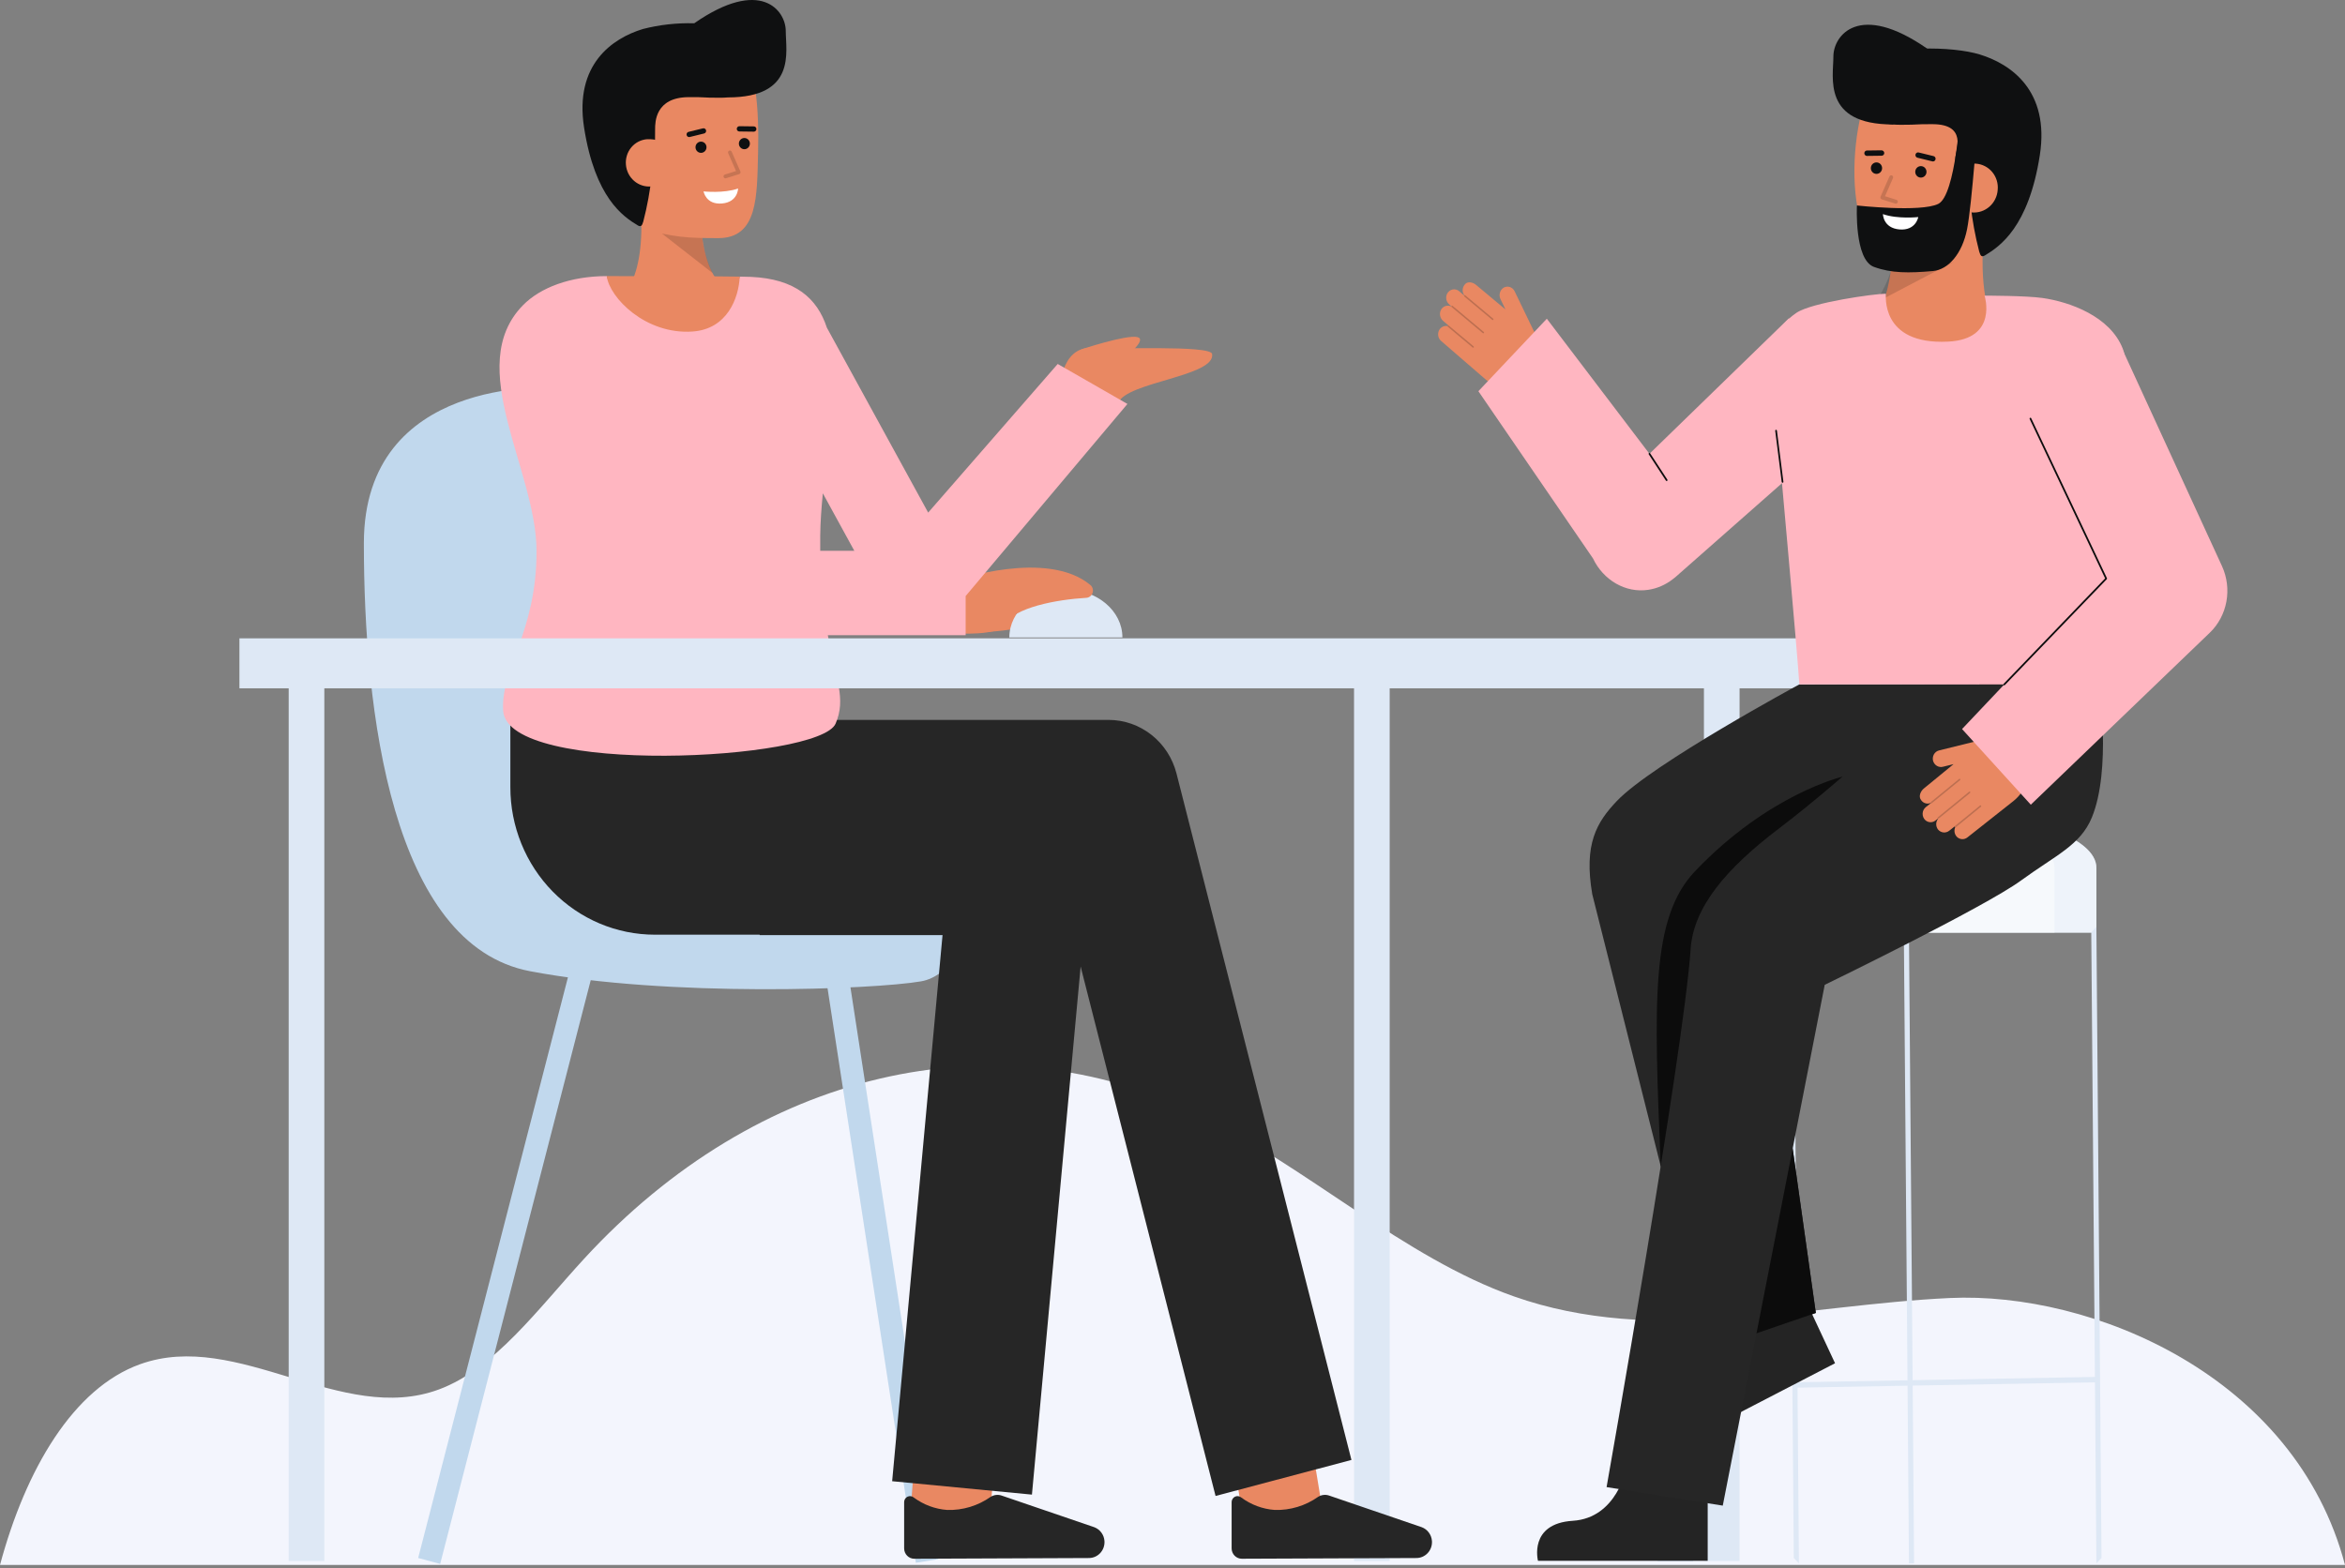 <svg width="471" height="315" viewBox="0 0 471 315" fill="none" xmlns="http://www.w3.org/2000/svg">
<rect x="0" y="0" width="471" height="315" fill="#808080" stroke="none"/>
<path d="M471 314.395H0C5.161 295.193 14.691 278.901 28.127 274.069C47.781 267.008 68.58 286.422 88.191 279.122C99.332 274.979 108.103 262.906 117.319 252.881C152.092 215.055 199.739 203.875 240.888 223.895C262.393 234.354 281.992 252.648 304.024 260.425C332.513 270.485 362.305 262.142 391.603 260.768C420.134 259.428 461.016 276.394 471 314.395Z" fill="#F3F5FD"/>
<path d="M115.01 192.696L83.99 312.996L88.412 314.183L119.432 193.883L115.01 192.696Z" fill="#C1D8ED"/>
<path d="M169.982 192.927L165.464 193.649L183.955 313.951L188.473 313.228L169.982 192.927Z" fill="#C1D8ED"/>
<path d="M110.859 77.892C110.859 77.892 73.084 75.458 73.084 109.125C73.084 142.792 78.647 189.844 106.485 195.117C134.323 200.389 175.444 198.8 184.991 197.15C196.721 195.121 201.834 167.365 186.21 165.508C141.874 160.234 163.346 81.543 110.859 77.892Z" fill="#C1D8ED"/>
<path d="M124.062 60.437C124.062 60.437 129.955 57.249 128.64 40.879L140.816 38.576C140.816 38.576 139.448 53.251 145.607 57.915L124.062 60.437Z" fill="#E98862"/>
<g opacity="0.15">
<path d="M143.113 54.845L132.998 46.954L140.943 46.87C141.173 49.643 141.909 52.347 143.113 54.845Z" fill="black"/>
</g>
<path d="M121.731 34.532C122.574 39.498 125.231 44.202 129.525 45.805C134.624 47.709 138.401 47.839 144.279 47.839C152.3 47.839 152.035 39.304 152.261 30.704C152.489 22.075 151.813 12.809 148.643 9.8C142.317 3.795 123.742 7.598 121.483 17.642C120.314 22.838 120.929 29.804 121.731 34.532Z" fill="#E98862"/>
<path d="M157.822 6.225C157.822 2.118 152.811 -4.61 139.446 4.67L139.432 4.679C135.96 4.579 132.49 4.965 129.121 5.827C123.009 7.693 115.345 12.919 117.308 25.593C119.504 39.739 125.183 43.514 128.046 45.249C128.776 45.691 128.953 45.332 129.206 44.505C130 41.452 130.567 38.341 130.904 35.2C131.404 32.144 131.63 29.047 131.581 25.949C131.581 24.576 131.589 19.574 138.267 19.516C142.023 19.485 140.619 19.637 144.628 19.637C145.199 19.637 145.704 19.611 146.169 19.569H146.174C160.017 19.57 157.822 10.336 157.822 6.225Z" fill="#0F1011"/>
<path d="M140.798 30.706C141.408 30.706 141.903 30.201 141.903 29.579C141.903 28.957 141.408 28.453 140.798 28.453C140.188 28.453 139.694 28.957 139.694 29.579C139.694 30.201 140.188 30.706 140.798 30.706Z" fill="#0F1011"/>
<path d="M149.511 29.976C150.121 29.976 150.615 29.472 150.615 28.85C150.615 28.228 150.121 27.723 149.511 27.723C148.901 27.723 148.406 28.228 148.406 28.85C148.406 29.472 148.901 29.976 149.511 29.976Z" fill="#0F1011"/>
<path d="M151.425 26.449H151.418L148.493 26.412C148.425 26.411 148.358 26.397 148.295 26.369C148.232 26.342 148.176 26.302 148.128 26.253C148.08 26.203 148.043 26.144 148.018 26.079C147.992 26.015 147.98 25.946 147.981 25.876C147.986 25.737 148.044 25.606 148.141 25.509C148.239 25.411 148.369 25.356 148.506 25.354L151.431 25.391C151.565 25.397 151.692 25.456 151.784 25.555C151.877 25.654 151.928 25.786 151.927 25.923C151.926 26.06 151.874 26.192 151.78 26.29C151.686 26.388 151.559 26.445 151.425 26.449Z" fill="#0F1011"/>
<path d="M138.415 27.538C138.288 27.538 138.165 27.49 138.071 27.404C137.976 27.318 137.915 27.199 137.9 27.07C137.885 26.942 137.917 26.812 137.99 26.706C138.062 26.599 138.17 26.524 138.294 26.494L141.178 25.786C141.245 25.768 141.315 25.764 141.383 25.774C141.452 25.784 141.518 25.807 141.577 25.843C141.637 25.88 141.688 25.927 141.729 25.984C141.77 26.041 141.8 26.106 141.816 26.174C141.832 26.243 141.834 26.314 141.823 26.384C141.812 26.453 141.787 26.52 141.75 26.58C141.714 26.639 141.666 26.691 141.609 26.732C141.552 26.772 141.488 26.8 141.421 26.816L138.536 27.523C138.496 27.533 138.456 27.538 138.415 27.538Z" fill="#0F1011"/>
<path d="M135.054 32.338C135.147 33.596 134.749 34.84 133.945 35.799C133.142 36.758 131.999 37.354 130.767 37.457C129.534 37.56 128.312 37.161 127.367 36.347C126.421 35.534 125.83 34.372 125.722 33.115C125.661 32.488 125.725 31.855 125.909 31.253C126.093 30.652 126.394 30.094 126.793 29.614C127.193 29.133 127.683 28.739 128.235 28.456C128.787 28.173 129.389 28.006 130.006 27.965C133.342 27.855 134.843 29.707 135.054 32.338Z" fill="#E98862"/>
<g opacity="0.15">
<path d="M145.701 35.827C145.609 35.827 145.521 35.794 145.452 35.733C145.383 35.672 145.337 35.589 145.324 35.496C145.31 35.404 145.329 35.31 145.378 35.231C145.427 35.153 145.501 35.094 145.589 35.067L147.835 34.363L146.264 30.794C146.242 30.747 146.229 30.696 146.226 30.644C146.223 30.592 146.231 30.54 146.248 30.491C146.266 30.442 146.293 30.398 146.327 30.36C146.362 30.321 146.404 30.291 146.451 30.269C146.497 30.248 146.547 30.236 146.599 30.235C146.65 30.234 146.7 30.244 146.748 30.263C146.795 30.282 146.838 30.311 146.875 30.348C146.911 30.384 146.94 30.428 146.959 30.476L148.707 34.446C148.729 34.496 148.741 34.551 148.741 34.606C148.741 34.661 148.729 34.715 148.707 34.766C148.685 34.816 148.652 34.861 148.612 34.897C148.571 34.933 148.523 34.961 148.472 34.977L145.813 35.81C145.776 35.822 145.739 35.827 145.701 35.827Z" fill="black"/>
</g>
<path d="M141.31 38.451C141.31 38.451 145.386 38.889 148.246 37.871C148.246 37.871 148.223 40.61 144.997 40.88C141.771 41.149 141.31 38.451 141.31 38.451Z" fill="white"/>
<path d="M183.93 289.86L182.492 308.876L198.45 310.131L199.887 291.115L183.93 289.86Z" fill="#E98862"/>
<path d="M218.726 313.001C219.137 312.999 219.544 312.915 219.923 312.753C220.302 312.59 220.646 312.353 220.935 312.056C221.224 311.758 221.453 311.405 221.609 311.016C221.764 310.628 221.844 310.213 221.842 309.793C221.842 309.716 221.842 309.638 221.833 309.56C221.786 308.954 221.571 308.373 221.212 307.887C220.853 307.401 220.366 307.03 219.807 306.817L201.178 300.452C200.817 300.33 200.435 300.289 200.057 300.332C199.679 300.375 199.315 300.5 198.989 300.7C196.428 302.513 193.364 303.439 190.249 303.344C187.822 303.168 185.492 302.3 183.526 300.838C183.353 300.693 183.144 300.602 182.922 300.574C182.7 300.547 182.475 300.584 182.273 300.682C182.071 300.779 181.9 300.934 181.781 301.127C181.662 301.319 181.599 301.543 181.599 301.771V311.063C181.599 311.615 181.814 312.145 182.197 312.535C182.58 312.926 183.099 313.145 183.64 313.145H183.65L218.726 313.001Z" fill="#262626"/>
<path d="M263.286 289.135L247.503 291.843L250.638 310.859L266.422 308.151L263.286 289.135Z" fill="#E98862"/>
<path d="M271.442 293.297L236.302 155.39C235.516 152.309 233.751 149.58 231.282 147.632C228.813 145.685 225.781 144.627 222.66 144.626H145.644V144.677H102.507V158.164C102.507 162.053 103.258 165.903 104.717 169.496C106.175 173.088 108.313 176.353 111.009 179.102C113.704 181.852 116.904 184.033 120.426 185.521C123.947 187.009 127.722 187.775 131.534 187.775H152.577V187.86H189.312L179.193 297.569L207.268 300.262L217.049 194.175L244.15 300.534L271.442 293.297Z" fill="#262626"/>
<path d="M190.153 127.247C192.408 127.247 206.015 127.058 206.553 125.105C206.876 123.933 201.258 122.55 201.258 122.55" fill="#E98862"/>
<path d="M212.765 78.766C212.765 78.766 212.879 69.428 219.422 69.914C223.55 70.22 243.164 69.292 243.456 71.114C244.178 75.623 226.237 76.726 224.609 80.927L212.765 78.766Z" fill="#E98862"/>
<path d="M217.105 70.213C217.105 70.213 226.212 67.181 228.451 67.725C230.432 68.206 226.301 71.496 226.301 71.496L217.105 70.213Z" fill="#E98862"/>
<path d="M202.728 128.058C202.728 122.742 207.811 118.432 214.084 118.432C220.356 118.432 225.44 122.742 225.44 128.058" fill="#DEE8F5"/>
<path d="M191.868 116.621C191.868 116.621 210.253 110.245 219 117.518C219.222 117.703 219.385 117.953 219.466 118.234C219.547 118.515 219.544 118.815 219.455 119.094C219.367 119.373 219.198 119.618 218.971 119.798C218.744 119.977 218.469 120.083 218.182 120.1C212.285 120.454 203.675 121.988 201.589 125.633C200.375 127.755 192.083 127.247 192.083 127.247" fill="#E98862"/>
<path d="M193.955 119.739L226.447 81.151L212.444 73.119L186.426 102.978L166.077 65.823C164.152 59.951 159.766 56.017 150.819 55.624C150.339 55.608 149.569 55.585 148.578 55.57C148.38 59.846 122.414 59.83 121.865 55.468C114.534 55.476 108.513 57.778 105.037 61.323C93.034 73.567 107.766 94.434 107.766 110.76C107.766 127.087 100.526 134.41 101.059 142.791C101.897 155.961 164.644 152.851 167.837 145.365C169.979 140.348 167.904 136.579 166.271 127.61H193.954L193.955 119.739ZM164.744 107.651C164.775 104.904 164.983 102.03 165.269 99.105L171.595 110.658H164.746C164.736 109.685 164.733 108.692 164.746 107.651H164.744Z" fill="#FFB6C1"/>
<path d="M148.579 55.57C148.381 59.846 146.095 66.135 139.068 66.602C129.686 67.239 122.415 59.83 121.866 55.468H121.897C131.119 55.468 143.191 55.484 148.579 55.57Z" fill="#E98862"/>
<path d="M65.142 135.591H57.984V313.593H65.142V135.591Z" fill="#DEE8F5"/>
<path d="M340.09 289.25H332.933V313.593H340.09V289.25Z" fill="#C1D8ED"/>
<path d="M420.264 128.24H48.089V138.279H420.264V128.24Z" fill="#DEE8F5"/>
<path d="M349.398 135.591H342.24V313.593H349.398V135.591Z" fill="#DEE8F5"/>
<path d="M279.119 135.591H271.962V313.593H279.119V135.591Z" fill="#DEE8F5"/>
<path d="M284.502 313.001C284.913 312.999 285.32 312.914 285.699 312.752C286.078 312.589 286.422 312.352 286.711 312.054C287 311.756 287.229 311.403 287.385 311.015C287.54 310.627 287.619 310.211 287.617 309.792C287.617 309.714 287.617 309.636 287.608 309.558C287.562 308.952 287.346 308.371 286.987 307.885C286.628 307.399 286.14 307.028 285.582 306.815L266.953 300.45C266.593 300.328 266.21 300.287 265.832 300.33C265.454 300.373 265.09 300.498 264.764 300.699C262.203 302.511 259.14 303.437 256.024 303.342C253.598 303.166 251.268 302.298 249.302 300.836C249.129 300.692 248.919 300.6 248.697 300.573C248.476 300.545 248.251 300.583 248.049 300.68C247.847 300.778 247.677 300.932 247.558 301.125C247.438 301.318 247.375 301.541 247.376 301.769V311.061C247.376 311.613 247.591 312.143 247.974 312.533C248.356 312.924 248.875 313.143 249.417 313.143H249.425L284.502 313.001Z" fill="#262626"/>
<path d="M390.163 163.374C373.096 163.374 359.26 168.278 359.26 174.328V187.368H421.066V174.328C421.066 168.278 407.23 163.374 390.163 163.374Z" fill="#DEE8F5"/>
<path opacity="0.49" d="M390.163 163.374C373.096 163.374 359.26 168.278 359.26 174.328V187.368H421.066V174.328C421.066 168.278 407.23 163.374 390.163 163.374Z" fill="white"/>
<path opacity="0.49" d="M412.647 174.329V187.367H359.259V174.329C359.259 168.784 370.879 164.202 385.953 163.478C401.029 164.202 412.647 168.784 412.647 174.329Z" fill="white"/>
<path d="M421.066 314.075L422.094 312.983L421.066 186.211L420.037 187.303L420.771 276.62L384.159 277.275L383.42 187.294L382.392 187.303L383.13 277.294L361.029 277.69L360.287 187.294L359.259 186.22L360.287 312.992L361.316 314.066L361.038 278.773L383.139 278.377L383.42 314.075L384.448 314.066L384.168 278.359L420.78 277.703L421.066 314.075Z" fill="#DEE8F5"/>
<path d="M326.652 294.927C326.652 294.927 324.814 304.961 315.894 305.521C306.974 306.08 308.909 313.564 308.909 313.564H342.995V295.627L326.652 294.927Z" fill="#242424"/>
<path d="M346.1 264.748C346.1 264.748 348.656 274.606 340.886 279.255C333.117 283.904 337.989 289.72 337.989 289.72L368.575 273.871L361.058 257.777L346.1 264.748Z" fill="#242424"/>
<path d="M342.864 271.263L319.817 179.677C318.069 169.559 320.701 165.174 324.756 160.913C331.881 153.428 361.404 137.497 361.404 137.497L396.822 137.396C406.214 137.396 415.446 147.149 415.446 157.04C415.446 166.932 405.899 175.321 396.507 175.321L352.893 179.905L364.715 263.765L342.864 271.263Z" fill="#262626"/>
<path d="M364.715 263.764L360.061 230.749L336.481 245.899L342.864 271.263L364.715 263.764Z" fill="#0C0C0C"/>
<path d="M370.06 156.031C370.06 156.031 355.172 159.526 340.426 175.057C331.485 184.473 332.218 201.513 333.559 234.288L348.205 211.504L364.268 180.989L370.06 156.031Z" fill="#0C0C0C"/>
<path d="M421.612 137.385L397.559 137.265L397.549 137.599H390.266C390.266 137.599 372.023 155.281 357.334 166.423C346.65 174.527 340.132 182.254 339.568 190.675C338.193 211.202 322.687 298.752 322.687 298.752L346.023 302.474L366.501 197.847C366.501 197.847 398.524 182.299 405.931 176.888C412.906 171.793 417.832 169.823 420.14 164.263C424.127 154.658 421.612 137.385 421.612 137.385Z" fill="#262626"/>
<path d="M405.456 71.832C405.456 71.832 396.492 67.748 398.494 46.792L379.973 43.844C379.973 43.844 382.054 62.368 372.685 68.334L405.456 71.832Z" fill="#E98862"/>
<g opacity="0.15">
<path d="M376.495 60.948L395.549 50.947L380.59 50.841C380.155 54.356 378.766 57.784 376.495 60.948Z" fill="black"/>
</g>
<path d="M405.333 39.595C404.47 44.679 401.751 49.493 397.354 51.135C392.563 53.075 387.378 53.79 382.253 53.217C368.611 52.075 371.308 20.428 377.786 14.28C384.264 8.133 403.275 12.026 405.588 22.308C406.781 27.625 406.152 34.757 405.333 39.595Z" fill="#E98862"/>
<path d="M397.528 50.527C397.787 51.373 397.968 51.741 398.715 51.289C401.645 49.513 407.459 45.648 409.706 31.169C411.719 18.195 403.873 12.845 397.617 10.936C392.224 9.29 379.637 8.952 373.73 12.583C368.64 15.713 373.73 22.993 373.73 22.993C375.98 23.099 376.433 25.071 381.742 25.071C385.844 25.071 384.409 24.916 388.253 24.948C395.088 25.003 392.88 30.132 392.755 31.532C392.399 35.535 395.347 37.656 395.789 41.002C396.134 44.217 396.715 47.401 397.528 50.527Z" fill="#0F1011"/>
<path d="M391.691 37.347C391.631 37.991 391.697 38.641 391.886 39.259C392.074 39.877 392.381 40.451 392.788 40.947C393.196 41.443 393.696 41.852 394.259 42.149C394.822 42.447 395.438 42.627 396.07 42.68C396.703 42.733 397.339 42.657 397.942 42.457C398.546 42.257 399.104 41.937 399.585 41.515C400.066 41.093 400.461 40.578 400.745 40C401.03 39.421 401.199 38.791 401.243 38.145C401.305 37.504 401.24 36.855 401.052 36.24C400.863 35.624 400.555 35.053 400.146 34.561C399.737 34.069 399.235 33.667 398.67 33.377C398.105 33.087 397.489 32.916 396.858 32.874C393.444 32.761 391.909 34.656 391.691 37.347Z" fill="#E98862"/>
<path d="M393.799 21.841L397.328 23.162C397.328 23.162 396.076 41.145 395.089 46.061C394.101 50.977 391.339 54.178 388.207 54.452C383.399 54.872 379.915 54.906 376.389 53.62C372.411 52.17 372.968 41.281 372.968 41.281C372.968 41.281 385.766 42.696 389.308 40.96C392.849 39.225 393.799 21.841 393.799 21.841Z" fill="#0F1011"/>
<path d="M385.813 35.678C386.438 35.678 386.944 35.162 386.944 34.525C386.944 33.888 386.438 33.372 385.813 33.372C385.189 33.372 384.683 33.888 384.683 34.525C384.683 35.162 385.189 35.678 385.813 35.678Z" fill="#0F1011"/>
<path d="M376.895 34.932C377.52 34.932 378.026 34.416 378.026 33.779C378.026 33.143 377.52 32.627 376.895 32.627C376.271 32.627 375.765 33.143 375.765 33.779C375.765 34.416 376.271 34.932 376.895 34.932Z" fill="#0F1011"/>
<path d="M374.937 31.322C374.805 31.309 374.682 31.247 374.593 31.148C374.504 31.049 374.454 30.919 374.453 30.784C374.452 30.649 374.5 30.518 374.588 30.418C374.677 30.317 374.798 30.253 374.93 30.239L377.924 30.2C378.063 30.205 378.196 30.262 378.295 30.361C378.395 30.46 378.454 30.593 378.462 30.735C378.464 30.879 378.409 31.017 378.311 31.12C378.213 31.222 378.079 31.282 377.938 31.284L374.944 31.322H374.937Z" fill="#0F1011"/>
<path d="M388.253 32.436C388.21 32.436 388.169 32.431 388.128 32.421L385.176 31.696C385.102 31.685 385.032 31.659 384.969 31.619C384.905 31.578 384.851 31.525 384.81 31.463C384.768 31.4 384.739 31.329 384.726 31.254C384.713 31.18 384.715 31.103 384.732 31.029C384.749 30.956 384.782 30.887 384.827 30.826C384.872 30.766 384.929 30.716 384.994 30.68C385.059 30.643 385.131 30.621 385.205 30.614C385.279 30.608 385.354 30.617 385.424 30.642L388.377 31.367C388.5 31.401 388.607 31.479 388.679 31.587C388.75 31.696 388.781 31.826 388.766 31.956C388.751 32.085 388.691 32.205 388.597 32.293C388.502 32.381 388.38 32.432 388.253 32.436Z" fill="#0F1011"/>
<g opacity="0.15">
<path d="M380.792 40.921C380.753 40.921 380.714 40.915 380.677 40.903L377.956 40.048C377.903 40.032 377.854 40.004 377.813 39.966C377.771 39.929 377.738 39.883 377.715 39.832C377.692 39.78 377.681 39.724 377.681 39.668C377.681 39.611 377.693 39.555 377.716 39.504L379.504 35.439C379.548 35.346 379.626 35.273 379.722 35.238C379.818 35.202 379.923 35.206 380.016 35.248C380.109 35.291 380.182 35.369 380.219 35.465C380.257 35.562 380.255 35.669 380.216 35.765L378.608 39.419L380.907 40.139C380.995 40.168 381.071 40.228 381.12 40.308C381.169 40.388 381.188 40.484 381.174 40.578C381.161 40.671 381.115 40.757 381.045 40.819C380.975 40.881 380.885 40.916 380.792 40.916V40.921Z" fill="black"/>
</g>
<path d="M385.289 43.607C385.289 43.607 381.116 44.056 378.191 43.013C378.191 43.013 378.215 45.817 381.516 46.093C384.818 46.369 385.289 43.607 385.289 43.607Z" fill="white"/>
<path d="M404.418 14.501C404.418 14.501 400.732 19.243 387.051 9.749C373.37 0.255 368.242 7.139 368.242 11.343C368.242 15.546 365.994 25.003 380.161 25.003" fill="#0F1011"/>
<path d="M357.222 89.081C357.684 94.797 360.958 130.457 361.404 137.497H421.585C421.931 131.147 423.484 103.381 424.795 90.964C426.046 79.115 427.801 73.723 426.359 70.041C423.816 63.546 415.723 60.646 410.242 59.865C406.896 59.387 398.597 59.393 398.597 59.393C398.597 59.393 401.436 68.126 391.274 68.631C377.439 69.317 378.85 59.004 378.782 59.004C376.541 59.004 363.855 60.762 360.804 62.856C356.496 65.814 355.223 69.844 355.172 73.547C355.115 77.81 356.698 82.598 357.222 89.081Z" fill="#FFB6C1"/>
<path d="M304.214 58.509C304.115 58.304 303.978 58.123 303.81 57.975C303.643 57.828 303.448 57.719 303.239 57.654C303.03 57.588 302.81 57.569 302.594 57.596C302.377 57.622 302.168 57.696 301.979 57.811C301.621 58.047 301.361 58.417 301.252 58.847C301.143 59.277 301.193 59.734 301.392 60.127L302.375 62.163L296.474 57.236C295.826 56.677 294.691 56.426 294.143 57.232C293.913 57.527 293.785 57.896 293.779 58.278C293.774 58.66 293.892 59.033 294.114 59.336C294.107 59.341 294.1 59.347 294.095 59.354C294.091 59.359 294.089 59.365 294.086 59.372L293.088 58.508C292.904 58.349 292.689 58.236 292.458 58.175C292.228 58.114 291.987 58.108 291.754 58.157C291.521 58.206 291.301 58.309 291.11 58.458C290.919 58.608 290.762 58.8 290.65 59.021C290.479 59.377 290.429 59.785 290.51 60.175C290.592 60.566 290.798 60.914 291.096 61.162L291.52 61.53C291.516 61.548 291.514 61.567 291.516 61.586C291.178 61.409 290.792 61.364 290.425 61.457C290.058 61.551 289.734 61.778 289.511 62.098C289.272 62.465 289.175 62.914 289.24 63.354C289.304 63.794 289.524 64.192 289.856 64.467L290.899 65.37C290.876 65.368 290.852 65.372 290.831 65.382C290.809 65.391 290.79 65.406 290.775 65.425C290.758 65.449 290.748 65.478 290.746 65.507C290.409 65.439 290.061 65.487 289.751 65.643C289.442 65.799 289.188 66.055 289.027 66.374C288.856 66.73 288.807 67.138 288.888 67.528C288.969 67.918 289.176 68.267 289.473 68.515L298.372 76.212C299.617 77.289 301.139 77.95 302.742 78.11C304.346 78.27 305.959 77.921 307.374 77.11L311.929 74.497L304.214 58.509Z" fill="#E98862"/>
<g opacity="0.2">
<path d="M299.932 64.244C299.907 64.275 299.872 64.295 299.834 64.299C299.795 64.303 299.757 64.291 299.727 64.266L294.12 59.573C294.105 59.56 294.092 59.544 294.083 59.526C294.073 59.509 294.067 59.489 294.065 59.468C294.063 59.448 294.064 59.428 294.07 59.408C294.075 59.388 294.084 59.37 294.096 59.354C294.108 59.338 294.123 59.324 294.14 59.314C294.157 59.304 294.176 59.298 294.195 59.296C294.215 59.293 294.234 59.295 294.253 59.301C294.272 59.306 294.289 59.316 294.304 59.329L299.911 64.022C299.926 64.034 299.939 64.05 299.948 64.068C299.958 64.086 299.964 64.106 299.966 64.126C299.968 64.147 299.967 64.167 299.961 64.187C299.956 64.207 299.947 64.225 299.935 64.241L299.932 64.244Z" fill="#0C0C0C"/>
</g>
<g opacity="0.2">
<path d="M298.036 66.905C298.011 66.936 297.976 66.956 297.937 66.96C297.899 66.964 297.861 66.953 297.83 66.927L291.573 61.69C291.557 61.678 291.545 61.662 291.535 61.644C291.526 61.626 291.52 61.606 291.518 61.586C291.515 61.566 291.517 61.545 291.522 61.525C291.528 61.506 291.537 61.487 291.549 61.471C291.574 61.44 291.61 61.42 291.648 61.415C291.687 61.411 291.726 61.422 291.757 61.446L298.014 66.683C298.03 66.696 298.042 66.711 298.052 66.729C298.061 66.747 298.067 66.767 298.069 66.787C298.072 66.808 298.07 66.828 298.064 66.848C298.059 66.868 298.05 66.886 298.038 66.902L298.036 66.905Z" fill="#0C0C0C"/>
</g>
<g opacity="0.2">
<path d="M295.998 69.8C295.973 69.832 295.938 69.851 295.899 69.855C295.861 69.859 295.822 69.848 295.792 69.822L290.8 65.644C290.769 65.618 290.75 65.581 290.745 65.54C290.741 65.498 290.752 65.457 290.776 65.425C290.801 65.392 290.836 65.371 290.876 65.367C290.915 65.362 290.954 65.374 290.985 65.4L295.976 69.577C296.007 69.602 296.026 69.64 296.031 69.681C296.035 69.722 296.024 69.764 296 69.796L295.998 69.8Z" fill="#0C0C0C"/>
</g>
<path d="M389.445 150.763C389.233 150.816 389.033 150.913 388.858 151.05C388.682 151.187 388.535 151.359 388.425 151.558C388.316 151.756 388.245 151.976 388.219 152.205C388.192 152.433 388.21 152.664 388.271 152.884C388.404 153.307 388.684 153.661 389.055 153.874C389.425 154.088 389.859 154.145 390.268 154.034L392.38 153.512L386.436 158.382C385.766 158.911 385.265 160.012 385.879 160.764C386.097 161.07 386.407 161.288 386.758 161.384C387.109 161.48 387.481 161.448 387.812 161.293C387.815 161.301 387.819 161.31 387.824 161.317C387.829 161.322 387.834 161.326 387.839 161.33L386.806 162.146C386.616 162.297 386.459 162.49 386.349 162.711C386.238 162.933 386.175 163.178 386.165 163.428C386.155 163.678 386.198 163.928 386.29 164.159C386.383 164.39 386.523 164.596 386.7 164.763C386.988 165.023 387.353 165.17 387.732 165.179C388.111 165.189 388.481 165.06 388.781 164.815L389.221 164.467C389.236 164.476 389.254 164.482 389.271 164.485C389.028 164.789 388.895 165.173 388.894 165.571C388.893 165.968 389.026 166.353 389.268 166.658C389.55 166.989 389.942 167.195 390.362 167.234C390.783 167.272 391.203 167.141 391.535 166.867L392.616 166.013C392.608 166.037 392.606 166.062 392.61 166.087C392.614 166.111 392.623 166.134 392.637 166.154C392.655 166.177 392.679 166.194 392.706 166.203C392.564 166.532 392.525 166.899 392.595 167.253C392.665 167.606 392.841 167.926 393.096 168.167C393.384 168.427 393.749 168.574 394.128 168.583C394.507 168.593 394.878 168.464 395.177 168.219L404.388 160.939C405.677 159.921 406.647 158.521 407.175 156.918C407.703 155.315 407.765 153.582 407.352 151.942L406.022 146.662L389.445 150.763Z" fill="#E98862"/>
<g opacity="0.2">
<path d="M393.719 156.505C393.742 156.538 393.752 156.579 393.747 156.619C393.741 156.66 393.721 156.696 393.69 156.721L388.031 161.344C388.016 161.357 387.998 161.366 387.979 161.371C387.961 161.377 387.941 161.378 387.922 161.376C387.902 161.373 387.884 161.367 387.867 161.357C387.85 161.346 387.835 161.333 387.823 161.317C387.811 161.3 387.802 161.282 387.797 161.262C387.792 161.242 387.791 161.222 387.793 161.201C387.796 161.181 387.802 161.161 387.811 161.144C387.821 161.126 387.834 161.11 387.849 161.098L393.509 156.476C393.54 156.45 393.579 156.439 393.618 156.444C393.657 156.449 393.693 156.471 393.717 156.503L393.719 156.505Z" fill="#0C0C0C"/>
</g>
<g opacity="0.2">
<path d="M395.724 159.077C395.747 159.11 395.757 159.151 395.752 159.192C395.747 159.232 395.726 159.269 395.696 159.294L389.381 164.454C389.35 164.48 389.311 164.491 389.272 164.486C389.233 164.481 389.197 164.459 389.173 164.427C389.15 164.394 389.14 164.352 389.145 164.312C389.15 164.271 389.17 164.234 389.199 164.208L395.514 159.048C395.545 159.023 395.584 159.011 395.623 159.017C395.662 159.022 395.698 159.043 395.722 159.075L395.724 159.077Z" fill="#0C0C0C"/>
</g>
<g opacity="0.2">
<path d="M397.91 161.849C397.934 161.882 397.944 161.923 397.939 161.963C397.933 162.004 397.913 162.041 397.882 162.066L392.844 166.181C392.812 166.205 392.774 166.215 392.736 166.209C392.698 166.203 392.664 166.182 392.64 166.15C392.617 166.118 392.606 166.078 392.61 166.037C392.614 165.997 392.633 165.96 392.662 165.934L397.701 161.818C397.732 161.793 397.771 161.782 397.81 161.787C397.849 161.792 397.884 161.813 397.908 161.846L397.91 161.849Z" fill="#0C0C0C"/>
</g>
<path d="M446.302 113.751L446.189 113.505L426.171 69.92L406.114 80.138L422.691 116.232L394.084 146.461L407.893 161.659L443.862 127.091C445.576 125.439 446.739 123.249 447.179 120.847C447.618 118.444 447.311 115.956 446.302 113.751Z" fill="#FFB6C1"/>
<path d="M402.565 137.678C402.531 137.678 402.498 137.667 402.469 137.647C402.441 137.627 402.419 137.599 402.406 137.566C402.394 137.533 402.39 137.497 402.397 137.462C402.404 137.427 402.42 137.395 402.444 137.369L422.822 116.195L407.672 84.192C407.66 84.17 407.653 84.147 407.651 84.122C407.648 84.098 407.65 84.073 407.657 84.05C407.664 84.027 407.675 84.005 407.69 83.986C407.705 83.968 407.724 83.952 407.745 83.941C407.765 83.93 407.788 83.924 407.811 83.923C407.835 83.921 407.858 83.925 407.88 83.933C407.902 83.942 407.922 83.955 407.939 83.972C407.955 83.988 407.969 84.008 407.978 84.031L423.186 116.15C423.202 116.184 423.207 116.223 423.201 116.26C423.195 116.298 423.177 116.332 423.152 116.359L402.684 137.625C402.652 137.659 402.609 137.678 402.565 137.678Z" fill="#0C0C0C"/>
<path d="M359.297 63.951L331.296 91.165L310.684 64.032L296.939 78.592L319.957 112.186C322.028 116.544 326.486 119.182 331.066 118.49C332.84 118.222 334.522 117.494 335.962 116.371L336.482 115.966L374.046 82.858L359.297 63.951Z" fill="#FFB6C1"/>
<path d="M358.031 96.983C357.989 96.984 357.949 96.968 357.917 96.939C357.886 96.91 357.865 96.87 357.86 96.827L356.557 86.538C356.552 86.491 356.565 86.443 356.592 86.406C356.62 86.368 356.66 86.344 356.705 86.338C356.749 86.331 356.795 86.344 356.83 86.372C356.866 86.401 356.89 86.443 356.897 86.49L358.2 96.779C358.203 96.802 358.201 96.826 358.195 96.849C358.19 96.872 358.18 96.894 358.166 96.913C358.152 96.931 358.135 96.947 358.116 96.959C358.096 96.971 358.075 96.979 358.052 96.982C358.045 96.983 358.038 96.983 358.031 96.983Z" fill="#0C0C0C"/>
<path d="M334.752 96.64C334.722 96.64 334.691 96.631 334.665 96.615C334.638 96.598 334.617 96.574 334.602 96.546L331.145 91.252C331.123 91.21 331.118 91.161 331.131 91.115C331.143 91.069 331.173 91.03 331.212 91.007C331.252 90.984 331.299 90.978 331.343 90.992C331.387 91.005 331.423 91.036 331.445 91.078L334.902 96.372C334.916 96.4 334.923 96.43 334.923 96.462C334.923 96.493 334.914 96.524 334.899 96.551C334.884 96.578 334.863 96.6 334.837 96.616C334.811 96.631 334.782 96.639 334.752 96.64Z" fill="#0C0C0C"/>
</svg>